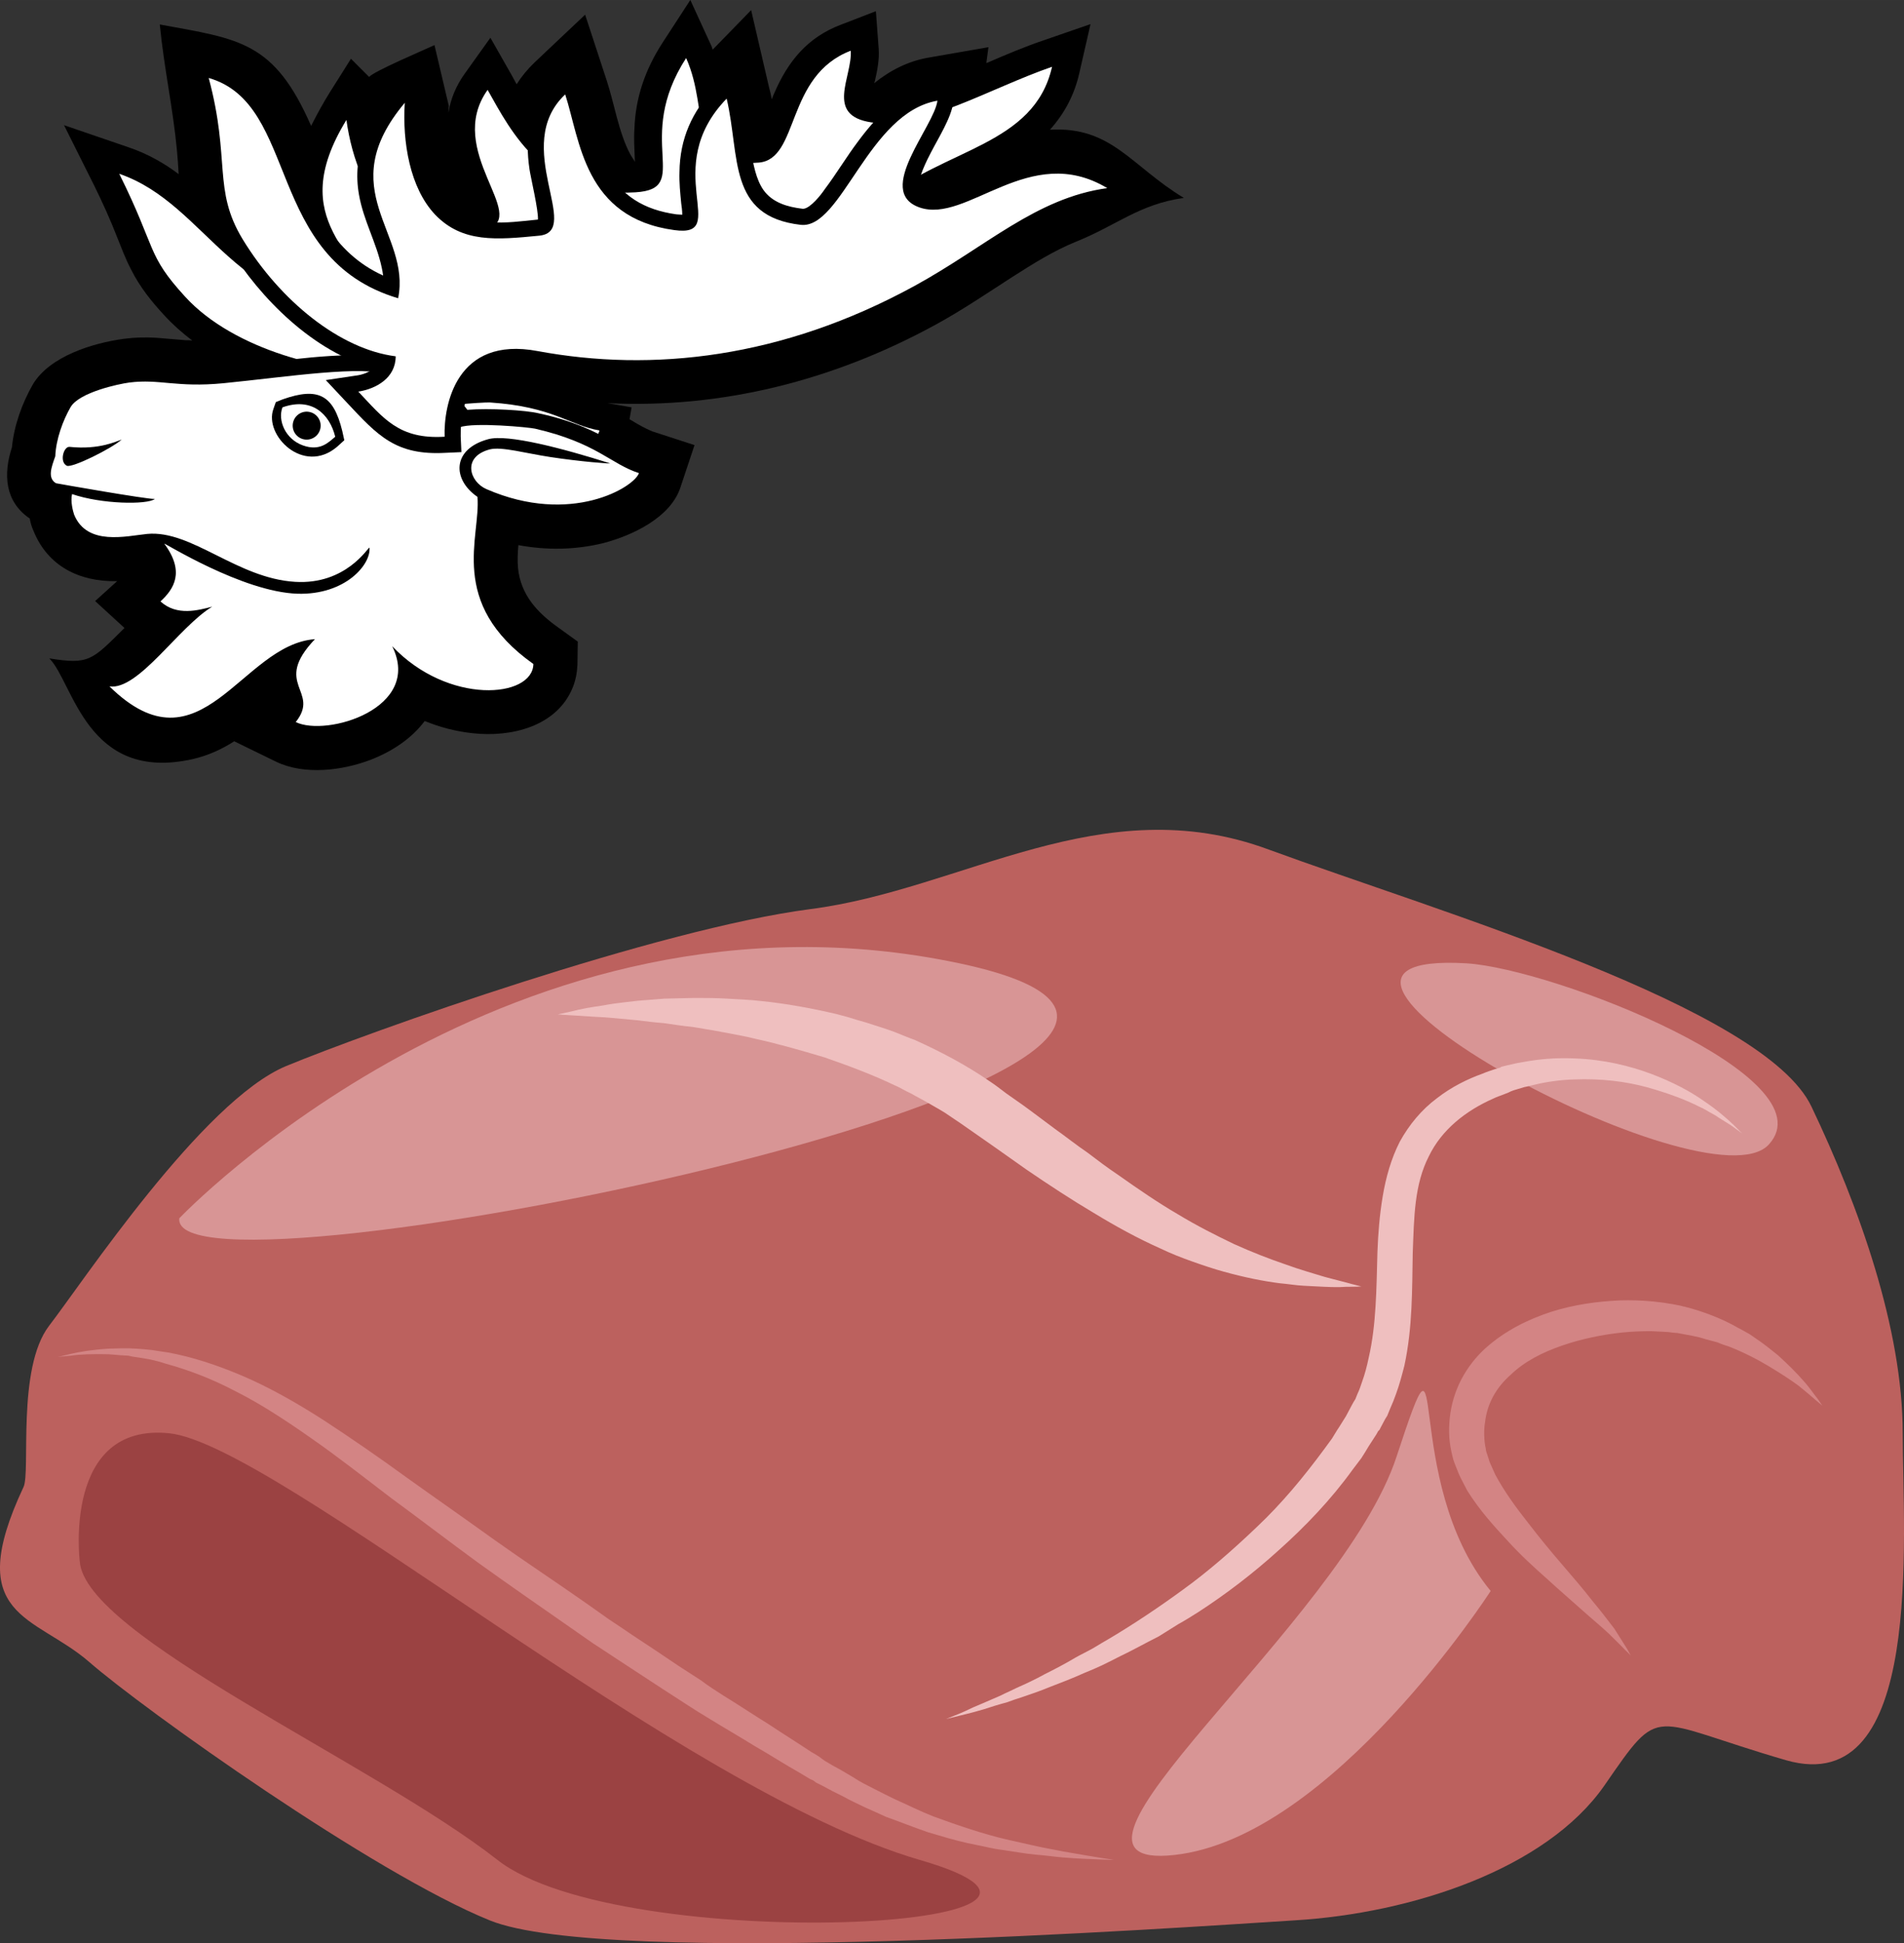 <?xml version="1.0" encoding="UTF-8" standalone="no"?>
<!-- Creator: CorelDRAW Home & Student X7 -->

<svg
   xmlns:dc="http://purl.org/dc/elements/1.1/"
   xmlns:cc="http://creativecommons.org/ns#"
   xmlns:rdf="http://www.w3.org/1999/02/22-rdf-syntax-ns#"
   xmlns:svg="http://www.w3.org/2000/svg"
   xmlns="http://www.w3.org/2000/svg"
   xmlns:sodipodi="http://sodipodi.sourceforge.net/DTD/sodipodi-0.dtd"
   xmlns:inkscape="http://www.inkscape.org/namespaces/inkscape"
   xml:space="preserve"
   width="54.478mm"
   height="55.574mm"
   version="1.1"
   style="clip-rule:evenodd;fill-rule:evenodd;image-rendering:optimizeQuality;shape-rendering:geometricPrecision;text-rendering:geometricPrecision"
   viewBox="0 0 5447.818 5557.387"
   id="svg51"
   sodipodi:docname="3248.svg"
   inkscape:version="0.92.4 (5da689c313, 2019-01-14)"><rect x="0" y="0" width="5447.818" height="5557.387" fill="#333333" stroke="none"/><sodipodi:namedview
   pagecolor="#ffffff"
   bordercolor="#666666"
   borderopacity="1"
   objecttolerance="10"
   gridtolerance="10"
   guidetolerance="10"
   inkscape:pageopacity="0"
   inkscape:pageshadow="2"
   inkscape:window-width="640"
   inkscape:window-height="480"
   id="namedview53"
   showgrid="false"
   inkscape:zoom="0.2102413"
   inkscape:cx="103.37618"
   inkscape:cy="94.956377"
   inkscape:window-x="0"
   inkscape:window-y="0"
   inkscape:window-maximized="0"
   inkscape:current-layer="svg51" />
 <defs
   id="defs4">
  <style
   type="text/css"
   id="style2">
   <![CDATA[
    .fil5 {fill:black}
    .fil7 {fill:black}
    .fil6 {fill:white}
    .fil3 {fill:#9B4242;fill-rule:nonzero}
    .fil0 {fill:#BC615E;fill-rule:nonzero}
    .fil1 {fill:#D38484;fill-rule:nonzero}
    .fil2 {fill:#D89595;fill-rule:nonzero}
    .fil4 {fill:#EFBFBF;fill-rule:nonzero}
   ]]>
  </style>
 </defs>
 <g
   id="Vrstva_x0020_1"
   transform="translate(-7764.838,-11805)">
  <path
   class="fil0"
   d="m 7832,16058 c 21,-42 -20,-339 73,-461 95,-123 439,-643 678,-743 240,-99 1063,-392 1500,-449 438,-56 834,-348 1313,-170 480,176 1417,450 1552,735 136,285 261,635 261,934 0,300 63,1049 -334,935 -396,-115 -354,-167 -520,73 -167,239 -552,365 -886,385 -334,21 -1969,136 -2303,0 -333,-135 -990,-603 -1146,-739 -156,-135 -364,-125 -188,-500 z"
   id="path7"
   inkscape:connector-curvature="0"
   style="fill:#bc615e;fill-rule:nonzero" />
  <path
   class="fil1"
   d="m 7930,15686 c 0,0 13,-3 37,-9 25,-6 61,-12 109,-15 12,0 24,-1 37,-1 7,0 14,0 21,0 7,0 13,1 21,1 14,1 28,2 45,4 15,2 30,5 46,7 66,12 138,35 213,67 75,32 153,76 231,126 78,51 158,106 239,165 81,58 166,117 252,179 86,61 174,119 261,180 l 65,46 c 23,15 45,30 67,45 44,29 88,58 132,88 21,14 44,28 65,42 21,16 43,30 65,44 44,27 86,55 128,81 42,28 84,54 123,80 11,6 21,12 31,20 l 7,5 7,4 15,9 c 21,11 41,23 61,35 19,13 39,22 58,32 20,10 39,20 58,29 38,17 76,36 112,50 74,27 143,50 206,65 32,7 61,14 89,20 27,6 52,10 76,15 45,8 82,14 106,18 26,4 39,6 39,6 0,0 -13,0 -39,-1 -12,-1 -28,-1 -46,-2 -19,-1 -39,-2 -62,-4 -24,-2 -50,-6 -78,-8 -29,-3 -58,-8 -91,-13 -17,-2 -33,-5 -50,-9 -18,-4 -35,-7 -53,-11 -18,-4 -37,-9 -55,-14 -19,-6 -39,-11 -58,-17 -38,-13 -78,-29 -120,-44 -19,-9 -40,-18 -60,-27 -22,-11 -43,-20 -62,-31 -21,-10 -42,-21 -62,-32 l -16,-8 -8,-6 -9,-4 c -10,-6 -20,-12 -30,-18 -43,-24 -84,-51 -128,-76 -42,-26 -87,-52 -131,-79 -44,-26 -88,-56 -132,-84 -44,-29 -89,-58 -133,-87 -23,-15 -45,-30 -67,-44 l -66,-46 c -89,-62 -177,-123 -262,-184 -85,-62 -167,-125 -249,-185 -80,-61 -155,-120 -230,-172 -74,-52 -146,-99 -216,-134 -70,-37 -138,-62 -200,-79 -15,-5 -30,-9 -44,-12 -15,-3 -29,-5 -43,-7 -7,-1 -13,-2 -20,-4 -6,0 -13,-1 -20,-1 -13,-1 -25,-2 -36,-3 -46,-1 -82,0 -108,4 -25,2 -38,4 -38,4 z"
   id="path9"
   inkscape:connector-curvature="0"
   style="fill:#d38484;fill-rule:nonzero" />
  <path
   class="fil1"
   d="m 12431,16540 c 0,0 -5,-6 -17,-17 -10,-11 -26,-26 -46,-46 -20,-19 -47,-41 -76,-67 -30,-27 -63,-55 -100,-89 -36,-32 -76,-68 -114,-110 -39,-42 -80,-87 -115,-143 -8,-16 -16,-30 -23,-45 l -10,-25 c -3,-8 -7,-17 -9,-27 -10,-39 -12,-71 -8,-111 4,-38 15,-75 33,-110 18,-34 42,-65 70,-90 56,-50 122,-82 186,-103 66,-21 132,-30 197,-33 32,-1 64,0 95,3 15,2 30,3 45,6 8,1 15,2 23,4 l 11,2 3,1 h 2 l 1,1 h 1 l 5,1 c 52,13 109,35 152,60 6,3 11,6 17,9 5,3 10,6 16,9 10,7 20,14 29,20 19,13 35,27 52,40 30,27 55,52 74,74 19,21 31,40 41,52 8,12 13,19 13,19 0,0 -6,-5 -18,-15 -11,-10 -28,-24 -50,-42 -23,-17 -51,-35 -84,-55 -33,-20 -72,-40 -115,-57 -10,-3 -22,-7 -33,-12 -12,-3 -23,-6 -34,-9 -23,-8 -51,-12 -77,-17 l -5,-1 h -2 v 0 c 0,0 -3,-1 1,0 h -2 l -11,-1 c -7,-1 -13,-2 -20,-2 -13,-1 -26,-1 -40,-2 -28,0 -55,1 -84,4 -56,6 -115,18 -170,37 -56,19 -109,46 -148,84 -42,37 -67,83 -73,135 -4,22 -3,55 2,76 0,6 3,13 5,19 l 6,19 c 5,12 11,24 16,36 27,50 60,95 94,138 33,43 66,83 98,120 31,36 61,71 85,102 26,31 47,59 64,81 16,25 28,44 36,57 7,13 11,20 11,20 z"
   id="path11"
   inkscape:connector-curvature="0"
   style="fill:#d38484;fill-rule:nonzero" />
  <path
   class="fil2"
   d="m 12030,16355 c 0,0 -455,706 -905,755 -449,50 481,-664 636,-1140 156,-475 7,67 269,385 z"
   id="path13"
   inkscape:connector-curvature="0"
   style="fill:#d89595;fill-rule:nonzero" />
  <path
   class="fil2"
   d="m 8278,15289 c 0,0 951,-1000 2232,-729 1282,272 -2268,1006 -2232,729 z"
   id="path15"
   inkscape:connector-curvature="0"
   style="fill:#d89595;fill-rule:nonzero" />
  <path
   class="fil2"
   d="m 11961,14560 c 252,16 1040,326 865,518 -173,191 -1547,-558 -865,-518 z"
   id="path17"
   inkscape:connector-curvature="0"
   style="fill:#d89595;fill-rule:nonzero" />
  <path
   class="fil3"
   d="m 7993,16270 c 0,0 -49,-397 256,-366 307,32 1465,1022 2147,1220 682,197 -854,278 -1208,0 -355,-278 -1181,-640 -1195,-854 z"
   id="path19"
   inkscape:connector-curvature="0"
   style="fill:#9b4242;fill-rule:nonzero" />
  <path
   class="fil4"
   d="m 9361,14706 c 0,0 9,-2 28,-6 18,-4 43,-11 78,-16 17,-2 35,-6 56,-9 21,-3 43,-5 67,-8 24,-2 50,-4 76,-6 28,-1 56,-1 86,-2 30,0 61,0 93,2 32,2 66,3 99,7 69,7 141,20 214,37 19,5 38,10 56,16 l 28,8 28,9 c 18,6 38,12 56,19 18,7 36,15 56,22 73,33 146,71 214,118 17,11 32,23 48,35 l 47,33 c 32,23 63,47 93,69 31,22 61,46 92,67 29,22 58,44 88,64 58,41 115,80 170,112 56,34 110,61 162,86 51,23 100,42 144,57 22,8 43,15 63,21 19,6 37,11 53,16 33,9 59,15 76,20 19,5 28,7 28,7 0,0 -9,1 -29,1 -9,0 -20,0 -33,1 -13,0 -30,0 -46,-1 -18,-1 -36,-2 -58,-3 -21,-1 -43,-5 -67,-7 -48,-6 -102,-17 -160,-33 -29,-8 -59,-18 -90,-29 -31,-11 -62,-23 -93,-38 -63,-28 -127,-63 -191,-102 -64,-38 -128,-80 -191,-123 -62,-44 -126,-89 -188,-132 l -46,-31 c -16,-10 -33,-19 -48,-28 -15,-9 -32,-17 -47,-26 -18,-8 -33,-18 -50,-25 -65,-31 -133,-56 -199,-79 -67,-20 -133,-39 -197,-53 -31,-8 -63,-13 -93,-19 -30,-6 -59,-10 -87,-15 -29,-3 -56,-7 -83,-11 -26,-2 -50,-5 -74,-8 -46,-4 -88,-9 -121,-10 -69,-4 -108,-7 -108,-7 z"
   id="path21"
   inkscape:connector-curvature="0"
   style="fill:#efbfbf;fill-rule:nonzero" />
  <path
   class="fil4"
   d="m 10472,16721 c 0,0 12,-5 35,-14 12,-5 26,-11 42,-19 16,-7 36,-15 56,-24 11,-5 22,-9 33,-15 11,-5 24,-11 36,-17 25,-11 53,-24 80,-39 28,-14 59,-30 89,-48 16,-9 33,-17 49,-26 16,-10 32,-19 49,-29 67,-40 138,-87 209,-139 72,-52 143,-114 212,-180 70,-66 133,-142 192,-222 l 22,-30 c 7,-11 13,-22 20,-32 l 20,-32 8,-15 9,-17 c 3,-6 7,-12 10,-17 l 6,-15 c 5,-10 9,-22 13,-34 8,-22 14,-45 19,-69 22,-95 22,-198 25,-302 2,-53 6,-105 15,-159 9,-54 24,-108 49,-157 27,-49 63,-92 106,-124 41,-32 87,-55 132,-71 11,-5 22,-8 33,-12 l 17,-5 2,-2 4,-1 4,-1 8,-2 c 10,-2 21,-5 31,-7 12,-2 23,-4 35,-6 45,-7 88,-9 129,-7 83,3 156,21 218,44 61,23 112,50 150,77 39,26 67,51 85,68 17,17 26,26 26,26 0,0 -10,-8 -30,-22 -10,-7 -24,-15 -38,-24 -8,-6 -16,-10 -25,-15 -9,-5 -18,-11 -28,-15 -41,-21 -92,-40 -153,-57 -59,-16 -129,-25 -206,-22 -37,1 -77,6 -114,15 -10,2 -19,5 -30,7 -10,3 -20,6 -30,9 l -8,3 -4,2 h -1 c 1,0 -2,1 1,0 l -2,1 -15,6 c -10,4 -20,7 -30,12 -77,34 -147,88 -184,165 -20,39 -31,82 -37,129 -6,47 -7,96 -9,148 -2,101 0,211 -24,322 -7,27 -14,54 -24,81 -5,14 -10,27 -16,40 l -9,22 c -4,6 -7,11 -10,17 l -9,17 -2,4 -1,2 -4,4 -5,9 -22,34 c -7,12 -14,23 -21,34 l -25,33 c -62,86 -136,163 -211,230 -75,68 -153,127 -230,177 -19,12 -38,24 -58,35 -19,12 -37,23 -56,35 -38,19 -75,40 -111,57 -17,9 -36,18 -52,26 -17,8 -34,15 -51,22 -33,15 -65,27 -96,39 -29,12 -58,22 -85,31 -13,4 -25,8 -38,13 -12,3 -24,7 -35,10 -44,15 -79,23 -103,29 -24,6 -37,9 -37,9 z"
   id="path23"
   inkscape:connector-curvature="0"
   style="fill:#efbfbf;fill-rule:nonzero" />
  <g
   id="_498694072">
   <path
   class="fil5"
   d="m 8276,12303 c -1,-23 -3,-46 -5,-69 -11,-118 -37,-236 -49,-359 229,42 327,48 433,290 42,-83 64,-111 114,-192 l 52,52 c 13,-16 157,-77 187,-91 l 41,174 c -1,6 -1,12 -1,19 6,-38 21,-76 47,-112 l 73,-102 62,109 c 4,8 9,16 13,24 14,-22 31,-43 52,-63 l 144,-136 62,189 c 22,67 34,148 67,210 5,8 9,15 14,22 -1,-4 -1,-8 -1,-11 -1,-28 -3,-55 -1,-83 3,-90 31,-170 80,-246 l 80,-123 61,133 c 1,3 2,6 3,9 l 110,-113 52,224 c 3,10 5,20 7,31 3,-8 5,-13 7,-17 39,-91 95,-160 190,-196 l 101,-39 8,108 c 2,31 -4,62 -11,92 -1,2 -1,4 -2,6 46,-37 98,-64 160,-74 l 167,-29 -6,45 c 2,0 4,-1 6,-2 51,-22 103,-44 156,-62 l 136,-47 -32,140 c -14,62 -42,115 -84,162 177,-10 232,104 383,195 -128,18 -193,79 -308,125 -64,26 -123,63 -181,100 -73,47 -145,96 -222,138 -291,159 -611,240 -938,224 l 69,12 -6,34 c 15,9 30,18 46,26 6,3 13,6 20,9 l 120,39 -40,120 c -28,87 -137,138 -220,160 -81,20 -163,21 -244,6 -2,22 -3,45 -1,66 8,77 56,128 117,171 l 54,39 -1,66 c -1,22 -5,44 -13,64 -45,113 -177,144 -286,132 -48,-5 -94,-17 -138,-35 -38,51 -95,88 -155,111 -81,31 -189,44 -269,6 l -121,-59 c -36,23 -75,41 -119,51 -304,68 -341,-219 -410,-288 114,18 121,6 215,-87 l -84,-77 63,-57 c -1,0 -2,0 -2,0 -105,2 -196,-42 -237,-143 -5,-11 -9,-23 -11,-36 -72,-49 -76,-127 -51,-204 6,-62 29,-126 60,-180 48,-80 171,-118 260,-130 31,-4 62,-5 93,-3 28,2 56,5 84,7 6,0 13,0 19,1 -29,-22 -56,-46 -79,-71 -38,-41 -71,-82 -96,-132 -16,-30 -28,-63 -41,-95 -19,-49 -41,-97 -64,-144 l -87,-174 184,63 c 56,19 103,46 144,77 z"
   id="path25"
   inkscape:connector-curvature="0"
   style="fill:#000000" />
   <g
   id="g47">
    <path
   class="fil6"
   d="m 8106,12302 c 108,217 77,230 189,352 140,153 417,221 577,209 12,61 -37,103 -86,121 86,61 140,111 268,79 -21,-89 -24,-290 213,-293 334,-4 690,-115 1021,-391 179,-150 436,-157 487,-383 -177,61 -373,180 -517,159 -134,-20 -54,-130 -59,-205 -188,72 -146,310 -263,320 -212,17 -138,-143 -208,-299 -152,235 20,374 -145,384 -260,16 -355,-172 -423,-293 -124,174 120,361 -1,398 -118,35 -163,49 -256,-15 -86,-61 -132,-187 -147,-297 -180,294 48,378 90,552 -409,14 -483,-310 -740,-398 z"
   id="path27"
   inkscape:connector-curvature="0"
   style="fill:#ffffff" />
    <path
   class="fil6"
   d="m 8952,12985 c 38,-20 197,-30 215,-29 181,12 228,66 313,80 -7,43 -184,191 -460,102 z"
   id="path29"
   inkscape:connector-curvature="0"
   style="fill:#ffffff" />
    <path
   class="fil5"
   d="m 8567,13720 c -24,17 -48,37 -69,55 -58,49 -122,106 -199,123 -124,28 -225,-54 -288,-151 117,-39 116,-37 211,-134 7,-8 14,-15 22,-23 -18,-6 -35,-16 -51,-31 l -37,-34 37,-34 c 39,-35 37,-60 5,-104 -2,-3 -4,-6 -5,-9 -1,0 -2,0 -3,0 -31,3 -61,9 -93,9 -71,1 -134,-23 -162,-93 -7,-18 -12,-40 -12,-61 -2,0 -5,-1 -7,-1 l -7,-2 -7,-3 c -50,-30 -41,-81 -24,-126 3,-53 23,-111 50,-156 33,-55 141,-83 201,-91 27,-4 52,-4 79,-3 28,2 56,5 84,7 36,2 71,1 108,-3 39,-4 78,-8 117,-12 89,-11 300,-40 380,-7 69,28 158,76 205,141 63,-5 167,1 204,10 61,13 118,32 173,60 33,17 64,38 97,55 10,5 20,9 31,13 l 44,14 -15,44 c -18,56 -113,94 -164,107 -98,25 -200,15 -294,-18 -2,57 -16,116 -10,176 9,101 68,171 149,228 l 20,14 v 25 c -1,12 -3,24 -7,35 -31,76 -133,90 -204,83 -64,-7 -126,-30 -181,-64 -2,9 -5,18 -9,27 -26,57 -82,96 -140,117 -58,23 -146,37 -205,9 l -52,-25 36,-45 c 8,-10 14,-18 11,-30 -6,-29 -18,-44 -19,-77 0,-5 0,-10 0,-15 z"
   id="path31"
   inkscape:connector-curvature="0"
   style="fill:#000000" />
    <path
   class="fil6"
   d="m 8611,13870 c 88,43 364,-39 276,-217 160,169 402,149 404,51 -247,-175 -150,-364 -160,-478 -73,-50 -73,-137 31,-165 56,-15 212,26 348,69 4,2 -86,-5 -171,-18 -72,-11 -138,-30 -172,-22 -81,21 -59,93 -10,114 242,105 423,-6 436,-46 -81,-26 -120,-86 -297,-127 -17,-4 -175,-19 -216,-4 -30,-59 -113,-113 -200,-149 -73,-30 -294,5 -476,23 -134,13 -183,-13 -269,-2 -31,4 -143,28 -168,70 -22,38 -42,92 -44,141 -11,31 -23,62 2,77 10,2 260,46 283,45 -22,17 -153,15 -237,-14 -5,22 3,50 6,59 37,90 149,61 209,55 127,-12 257,127 423,137 146,9 209,-99 213,-98 5,48 -69,136 -206,132 -158,-5 -384,-148 -381,-143 60,81 27,130 -11,165 47,43 109,25 148,15 -96,58 -211,240 -294,228 262,257 377,-120 588,-135 -124,130 17,147 -55,237 z"
   id="path33"
   inkscape:connector-curvature="0"
   style="fill:#ffffff" />
    <path
   class="fil5"
   d="m 8574,12947 c 102,-36 145,-12 170,90 l 6,27 -21,19 c -96,81 -209,-33 -182,-108 l 7,-20 z"
   id="path35"
   inkscape:connector-curvature="0"
   style="fill:#000000" />
    <path
   class="fil6"
   d="m 8573,12970 c -14,37 8,91 59,109 48,17 72,-8 92,-25 -16,-65 -67,-114 -151,-84 z"
   id="path37"
   inkscape:connector-curvature="0"
   style="fill:#ffffff" />
    <circle
   class="fil7"
   transform="matrix(0.102,-0.395,0.395,0.102,8642.3,13022.3)"
   r="98"
   id="circle39"
   cx="0"
   cy="0"
   style="fill:#000000" />
    <path
   class="fil7"
   d="m 8113,13062 c -29,26 -142,82 -157,75 -22,-11 -9,-56 8,-54 86,9 136,-17 149,-21 z"
   id="path41"
   inkscape:connector-curvature="0"
   style="fill:#000000" />
    <path
   class="fil5"
   d="m 8835,12858 c -173,-46 -326,-200 -415,-345 -27,-46 -45,-91 -55,-143 -8,-47 -10,-96 -14,-143 -6,-64 -17,-125 -34,-187 l -21,-78 78,22 c 277,79 195,476 487,609 -1,-7 -2,-15 -4,-23 -15,-71 -52,-134 -65,-208 -20,-113 24,-207 96,-292 l 90,-107 -9,139 c -6,92 8,217 74,285 68,72 171,55 260,46 1,0 1,0 1,0 2,-25 -21,-122 -24,-143 -14,-93 -2,-180 70,-248 l 53,-50 22,69 c 25,74 35,152 73,223 44,82 110,121 202,134 3,0 11,1 17,1 0,-10 -2,-26 -3,-32 -3,-31 -6,-60 -5,-90 1,-95 36,-174 102,-242 l 58,-60 20,81 c 12,54 17,108 25,162 6,36 14,80 35,110 26,37 70,49 112,54 1,0 2,0 3,0 20,-2 50,-40 60,-55 34,-45 63,-94 97,-139 55,-74 123,-144 218,-160 l 61,-11 -8,62 c -5,42 -43,102 -63,141 -10,19 -43,83 -34,104 2,5 11,9 15,10 108,39 304,-197 546,-51 l 112,67 -129,18 c -43,6 -85,18 -125,34 -68,28 -132,67 -194,107 -72,46 -142,93 -217,135 -343,187 -723,262 -1109,190 -66,-13 -134,-7 -174,53 -28,40 -38,98 -37,146 l 2,45 -45,2 c -143,8 -194,-49 -283,-144 l -60,-64 87,-13 c 17,-2 37,-9 51,-21 z"
   id="path43"
   inkscape:connector-curvature="0"
   style="fill:#000000" />
    <path
   class="fil6"
   d="m 8362,12028 c 63,235 11,319 97,461 108,177 279,315 438,335 0,62 -56,93 -107,101 72,76 116,137 247,129 -3,-90 33,-289 266,-245 328,61 699,21 1078,-186 205,-112 348,-252 552,-280 -223,-134 -401,104 -538,55 -128,-46 43,-231 52,-305 -198,34 -274,368 -391,355 -210,-24 -173,-195 -212,-361 -194,200 14,399 -150,376 -258,-35 -269,-256 -312,-388 -156,147 51,391 -74,404 -123,12 -220,21 -298,-60 -73,-77 -94,-209 -87,-320 -210,250 19,372 -19,559 -383,-114 -281,-555 -542,-630 z"
   id="path45"
   inkscape:connector-curvature="0"
   style="fill:#ffffff" />
   </g>
  </g>
 </g>
</svg>